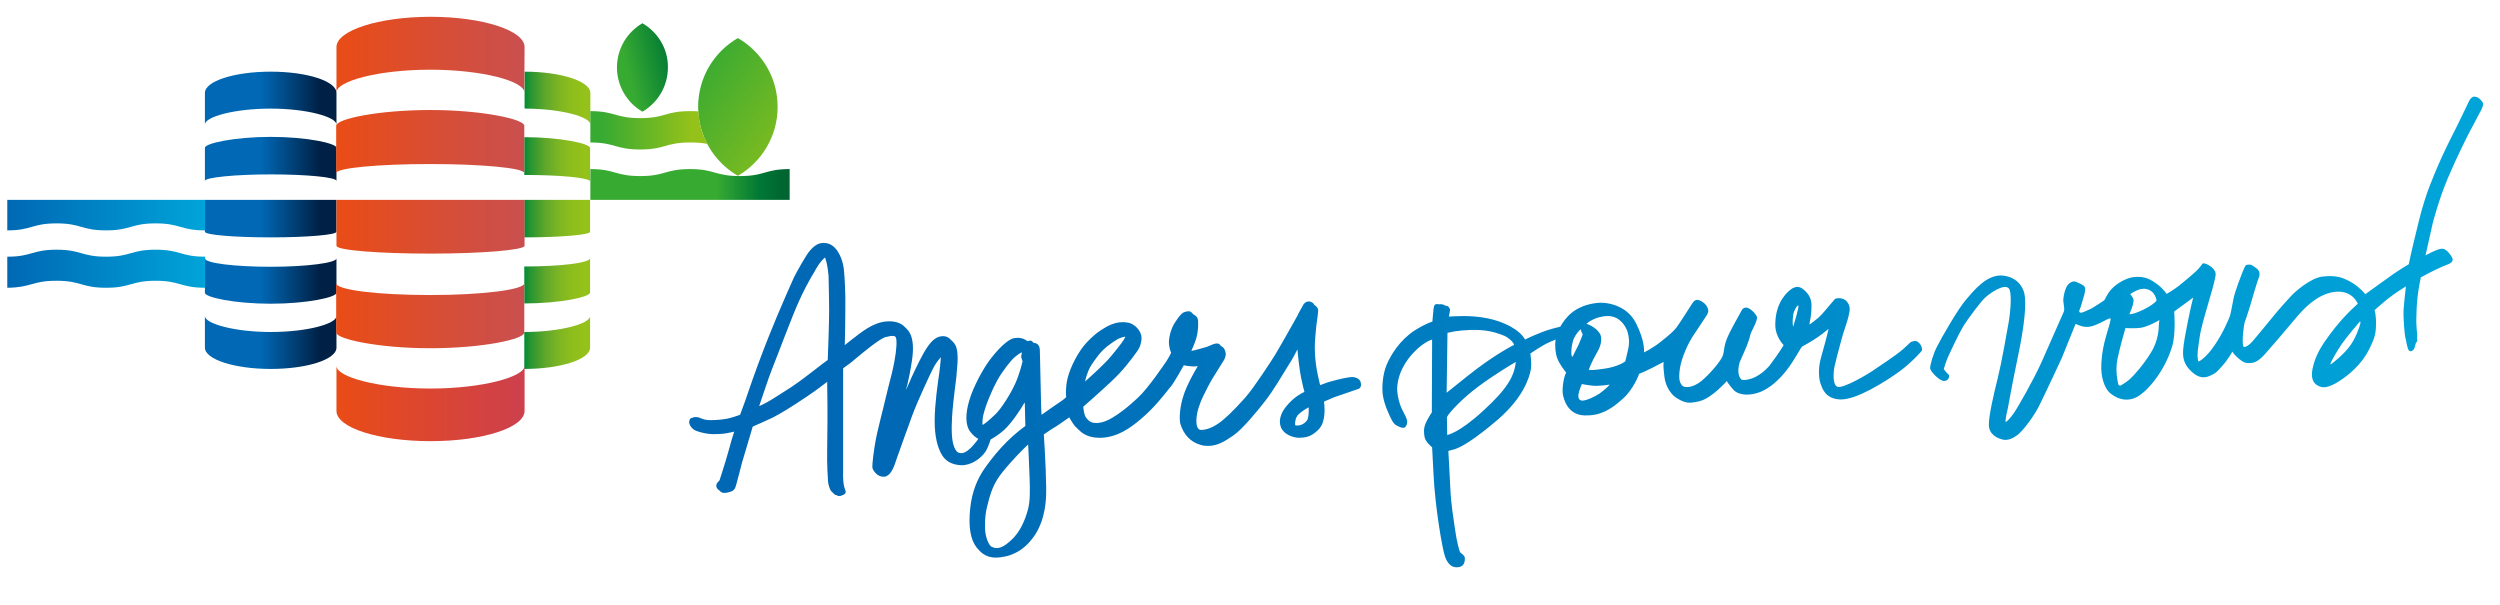 <svg enable-background="new 0 0 893.1 216.2" viewBox="0 0 893.1 216.2" xmlns="http://www.w3.org/2000/svg" xmlns:xlink="http://www.w3.org/1999/xlink"><linearGradient id="a"><stop offset="0" stop-color="#008d34"/><stop offset=".099" stop-color="#299532"/><stop offset=".315" stop-color="#5fa72b"/><stop offset=".525" stop-color="#7db523"/><stop offset=".724" stop-color="#8ebe1c"/><stop offset=".899" stop-color="#94c11a"/></linearGradient><linearGradient id="b" gradientTransform="matrix(1 0 0 -1 0 218)" gradientUnits="userSpaceOnUse" x1="187.327" x2="210.832" xlink:href="#a" y1="95.65" y2="95.65"/><linearGradient id="c" gradientTransform="matrix(1 0 0 -1 0 218)" gradientUnits="userSpaceOnUse" x1="187.327" x2="210.832" xlink:href="#a" y1="117.732" y2="117.732"/><linearGradient id="d" gradientTransform="matrix(1 0 0 -1 0 218)" gradientUnits="userSpaceOnUse" x1="187.327" x2="210.832" xlink:href="#a" y1="161.097" y2="161.097"/><linearGradient id="e" gradientTransform="matrix(1 0 0 -1 0 218)" gradientUnits="userSpaceOnUse" x1="187.404" x2="210.856" xlink:href="#a" y1="182.912" y2="182.912"/><linearGradient id="f" gradientTransform="matrix(1 0 0 -1 0 218)" gradientUnits="userSpaceOnUse" x1="187.327" x2="210.832" xlink:href="#a" y1="139.891" y2="139.891"/><linearGradient id="g"><stop offset="0" stop-color="#002045"/><stop offset="1" stop-color="#0068b4"/></linearGradient><linearGradient id="h" gradientTransform="matrix(1 0 0 -1 0 218)" gradientUnits="userSpaceOnUse" x1="114.412" x2="93.204" xlink:href="#g" y1="182.988" y2="182.988"/><linearGradient id="i" gradientTransform="matrix(1 0 0 -1 0 218)" gradientUnits="userSpaceOnUse" x1="114.412" x2="93.204" xlink:href="#g" y1="161.211" y2="161.211"/><linearGradient id="j" gradientTransform="matrix(1 0 0 -1 0 218)" gradientUnits="userSpaceOnUse" x1="114.412" x2="93.204" xlink:href="#g" y1="95.65" y2="95.65"/><linearGradient id="k" gradientTransform="matrix(1 0 0 -1 0 218)" gradientUnits="userSpaceOnUse" x1="114.412" x2="93.204" xlink:href="#g" y1="117.656" y2="117.656"/><linearGradient id="l" gradientTransform="matrix(1 0 0 -1 0 218)" gradientUnits="userSpaceOnUse" x1="114.412" x2="93.204" xlink:href="#g" y1="139.891" y2="139.891"/><linearGradient id="m"><stop offset="0" stop-color="#e94c16"/><stop offset="1" stop-color="#c94f4f"/></linearGradient><linearGradient id="n" gradientTransform="matrix(1 0 0 -1 0 218)" gradientUnits="userSpaceOnUse" x1="120.168" x2="187.327" xlink:href="#m" y1="198.522" y2="198.522"/><linearGradient id="o" gradientTransform="matrix(1 0 0 -1 0 218)" gradientUnits="userSpaceOnUse" x1="120.168" x2="187.327" xlink:href="#m" y1="167.417" y2="167.417"/><linearGradient id="p" gradientTransform="matrix(1 0 0 -1 0 218)" gradientUnits="userSpaceOnUse" x1="120.168" x2="187.327" y1="73.797" y2="73.797"><stop offset=".001" stop-color="#e94c16"/><stop offset="1" stop-color="#cd404d"/></linearGradient><linearGradient id="q" gradientTransform="matrix(1 0 0 -1 0 218)" gradientUnits="userSpaceOnUse" x1="120.168" x2="187.327" xlink:href="#m" y1="105.245" y2="105.245"/><linearGradient id="r" gradientTransform="matrix(1 0 0 -1 0 218)" gradientUnits="userSpaceOnUse" x1="120.168" x2="187.327" xlink:href="#m" y1="136.997" y2="136.997"/><linearGradient id="s"><stop offset="0" stop-color="#0068b4"/><stop offset="1" stop-color="#00a4d9"/></linearGradient><linearGradient id="t" gradientTransform="matrix(1 0 0 -1 0 218)" gradientUnits="userSpaceOnUse" x1="2.6" x2="73.186" xlink:href="#s" y1="141.147" y2="141.147"/><linearGradient id="u" gradientTransform="matrix(1 0 0 -1 0 218)" gradientUnits="userSpaceOnUse" x1="2.6" x2="73.186" xlink:href="#s" y1="122.034" y2="122.034"/><linearGradient id="v"><stop offset="0" stop-color="#006531"/><stop offset=".123" stop-color="#007834"/><stop offset=".353" stop-color="#37aa32"/></linearGradient><linearGradient id="w" gradientTransform="matrix(1 0 0 -1 0 218)" gradientUnits="userSpaceOnUse" x1="279.577" x2="213.115" xlink:href="#v" y1="152.112" y2="152.112"/><linearGradient id="x" gradientTransform="matrix(1 0 0 -1 0 218)" gradientUnits="userSpaceOnUse" x1="249.479" x2="178.04" xlink:href="#v" y1="198.96" y2="180.775"/><linearGradient id="y"><stop offset="0" stop-color="#94c11a"/><stop offset="1" stop-color="#37aa32"/></linearGradient><linearGradient id="z" gradientTransform="matrix(1 0 0 -1 0 218)" gradientUnits="userSpaceOnUse" x1="290.926" x2="246.764" xlink:href="#y" y1="160.51" y2="191.684"/><linearGradient id="A" gradientTransform="matrix(1 0 0 -1 0 218)" gradientUnits="userSpaceOnUse" x1="246.757" x2="215.021" xlink:href="#y" y1="171.414" y2="171.414"/><linearGradient id="B" gradientTransform="matrix(1 .018 -.018 1 .993 -10.675)" gradientUnits="userSpaceOnUse" x1="321.01" x2="877.837" xlink:href="#s" y1="173.547" y2="127.075"/><linearGradient id="C" gradientTransform="matrix(1 .018 -.018 1 .993 -10.675)" gradientUnits="userSpaceOnUse" x1="317.599" x2="874.426" xlink:href="#s" y1="132.673" y2="86.201"/><linearGradient id="D" gradientTransform="matrix(1 .018 -.018 1 .993 -10.675)" gradientUnits="userSpaceOnUse" x1="318.935" x2="875.762" xlink:href="#s" y1="148.681" y2="102.209"/><path d="m187.3 118.6v13.2c12.9 0 23.5-3.4 23.5-7.6v-11.3c.1 2.7-10.5 5.7-23.5 5.7z" fill="url(#b)"/><path d="m187.3 95.2v13.2c12.9 0 23.5-2.3 23.5-3.9v-12.3c.1 1.7-10.5 3-23.5 3z" fill="url(#c)"/><path d="m187.3 49v13.5c12.9 0 23.3 1 23.5 2.3v-11.9c.1-1.6-10.5-3.9-23.5-3.9z" fill="url(#d)"/><path d="m187.4 25.6v13.2c12.9 0 23.5 2.9 23.5 5.7v-11.3c0-4.2-10.6-7.6-23.5-7.6z" fill="url(#e)"/><path d="m187.3 84.8c12.9 0 23.5-.9 23.5-2v-11.4h-23.5z" fill="url(#f)"/><path d="m120.2 44.5c0-2.7-10.5-5.7-23.5-5.7-12.9 0-23.5 2.9-23.5 5.7v-11.3c0-4.2 10.5-7.6 23.5-7.6s23.5 3.4 23.5 7.6z" fill="url(#h)"/><path d="m120.2 52.8c0-1.6-10.5-3.9-23.5-3.9-12.9 0-23.5 2.3-23.5 3.9v11.8c.2-1.2 10.7-2.3 23.5-2.3s23.3 1 23.5 2.3v-11.8c0 .1 0 .1 0 0z" fill="url(#i)"/><path d="m73.2 112.9c0 2.7 10.5 5.7 23.5 5.7s23.5-2.9 23.5-5.7v11.3c0 4.2-10.5 7.6-23.5 7.6-12.9 0-23.5-3.4-23.5-7.6z" fill="url(#j)"/><path d="m120.2 92.3c0 1.6-10.5 3-23.5 3-12.9 0-23.5-1.3-23.5-3v12.3c0 1.6 10.5 3.9 23.5 3.9s23.5-2.3 23.5-3.9z" fill="url(#k)"/><path d="m73.2 71.4v11.4c0 1.1 10.5 2 23.5 2 12.9 0 23.5-.9 23.5-2v-11.4z" fill="url(#l)"/><path d="m187.3 33c0-4-15-8.1-33.6-8.1s-33.5 4.1-33.5 8.1v-16.2c0-5.9 15.1-10.8 33.6-10.8 18.6 0 33.6 4.9 33.6 10.8z" fill="url(#n)"/><path d="m187.3 44.9c0-2.3-15-5.6-33.6-5.6s-33.6 3.2-33.6 5.6v.1 16.8c.2-1.8 15.2-3.2 33.6-3.2s33.3 1.4 33.6 3.2z" fill="url(#o)"/><path d="m120.2 130.7c0 4 15 8.1 33.6 8.1s33.6-4.2 33.6-8.1v16.1c0 6-15 10.8-33.6 10.8s-33.6-4.8-33.6-10.8z" fill="url(#p)"/><path d="m187.3 101.2c0 2.3-15.1 4.2-33.6 4.2s-33.6-1.8-33.6-4.2v17.5.1c0 2.3 15 5.6 33.6 5.6s33.6-3.2 33.6-5.6c0 0 0 0 0-.1z" fill="url(#q)"/><path d="m120.2 71.4v16.4c0 1.6 15.1 2.8 33.6 2.8s33.6-1.3 33.6-2.8v-16.4z" fill="url(#r)"/><path d="m20.2 79.8c8.9 0 8.8 2.5 17.7 2.5s8.8-2.5 17.7-2.5 8.8 2.5 17.7 2.5v-10.9h-70.7v10.9c8.8 0 8.7-2.5 17.6-2.5z" fill="url(#t)"/><path d="m20.2 100.3c8.9 0 8.8 2.5 17.7 2.5s8.8-2.5 17.7-2.5 8.8 2.5 17.7 2.5v-11.1c-8.8 0-8.8-2.5-17.7-2.5s-8.8 2.5-17.7 2.5-8.8-2.5-17.7-2.5c-8.8 0-8.8 2.5-17.6 2.5v11.1c8.8-.1 8.7-2.5 17.6-2.5z" fill="url(#u)"/><path d="m264.3 62.9c-9 0-8.9-2.5-17.8-2.5s-8.8 2.5-17.8 2.5-8.9-2.5-17.8-2.5v11h71.2v-11c-8.9 0-8.8 2.5-17.8 2.5z" fill="url(#w)"/><path d="m229.5 8.3c-5.5 3.2-9.1 9.1-9.1 15.8s3.7 12.7 9.1 15.8c5.5-3.2 9.1-9.1 9.1-15.8.1-6.7-3.6-12.6-9.1-15.8z" fill="url(#x)"/><path d="m263.6 13.6c-8.5 4.9-14.2 14.1-14.2 24.6s5.7 19.7 14.2 24.6c8.5-4.9 14.2-14.1 14.2-24.6s-5.6-19.6-14.2-24.6z" fill="url(#z)"/><path d="m249.5 39.8c-.8-.1-1.8-.1-3-.1-8.9 0-8.8 2.5-17.8 2.5s-8.9-2.5-17.8-2.5v11.2c8.9 0 8.8 2.5 17.8 2.5s8.9-2.5 17.8-2.5c2.7 0 4.6.2 6.2.5-1.9-3.4-3-7.4-3.2-11.6z" fill="url(#A)"/><path d="m546.7 126.3s4.3-3 6.9-4.1c.7-.3 1.4-.6 2.1-.9-.3 2.4 0 4.9.5 6.4.8 2.4 3.3 5.4 3.3 5.4-1 1.8-1.5 6.1-1.2 7.7s1.6 7.4 7.7 7.6c5.4.2 9.2-1.8 13.8-6 3.9-3.5 5.8-8.9 5.8-8.9 2-.6 8.7-4.2 8.7-4.2-.2 1.8.2 4.2.3 5.3.2 1.9 1.3 5.8 4.7 7.8 2.9 1.7 4.2 1.8 7.9.9 4.4-1.1 9.7-7.2 9.7-7.2s.1.6 2.4 3.2c2 2.1 6.1 2.1 9.6.7 3.3-1.3 6.7-4.3 9.4-7.8 2.8-3.6 4.9-7.9 5.5-8.4 0 0 3.7-2 5.5-3.3 2.2-1.5 3.6-2.8 3.9-3 .2-.1-2.3 9.1-2.7 10.4-1.2 4.3-.6 7.9-.1 9.2s1.5 5.5 7.2 5.6c5.8.1 16.3-6.6 21.1-10.1 4.2-3.1 7.8-7.1 7.9-7.4.2-1.4-.8-2.7-1.7-3.2-.8-.5-2.3.2-2.3.2s-.4.4-2.7 2.5c-2.7 2.4-9 6.4-9.5 6.8-3.1 2.3-11.9 7.3-13.9 6.7s-1.5-5.6-1.1-7.4c.2-1 1.5-6.1 2.5-9.7.7-2.6 1.9-5.8 2.4-7.8.4-2.1 1-3.4-.3-5.3s-3.9-1.5-4.3-1.3c-.3.2-.8.9-1.8 2s-2.7 3.4-4.4 4.9c-1 .8-2.7 2.2-3.1 2.3 0 0 .1-.9.4-2.3s.4-4.6.3-5.3-.2-2.9-3.1-5.1c-2.5-1.9-5 .5-6.7 2.7s-3.1 5.5-3.1 10.1c0 4.4 3 7.3 3 7.3-1.4 2.4-4.4 6.5-5.2 7.5-1.7 1.9-3.3 3-4.6 3.7-1.9 1.1-4.9 1.6-5.4 1-1.6-1.7-.9-5.1-.4-6.4.6-1.3 1.7-3.8 2.4-5.5.7-1.8 1.1-3 1.3-4.1.2-.8 1.9-3.8 2.2-5s.2-1.1 0-1.6-1.4-2.1-2.9-2.8-2.3.4-2.7 1.3-3.9 6.7-5.1 9.9-.7 4.3-1.5 6.1-4.5 6.3-7.6 8.8-6.1 2.4-6.8 1.5c-.6-.8-1.4-1.7-.8-5.9.6-4.3 3.3-9.6 4.4-11.3s4.6-6.9 5.3-8c.6-1.1.7-1.9-.2-3.3-1-1.4-2.4-1.9-2.8-2s-1.3-.3-2.2 1.1-4.7 7.4-5.7 8.7-2.6 2.7-5.5 5c-2.8 2.3-6.1 3.9-6.1 3.9s.5-3.9-2.9-10.5c-3.4-6.7-10.9-7.5-13.7-7.2-8.3.9-11.5 5.4-13.3 8.5-.9.2-1.9.5-3.1.8-4.3 1.2-9.5 3.8-9.5 3.8-1.8-3.4-7.4-6.4-13.5-7.6-6-1.2-11.6-.7-13.7-.6 0 0 .3-1.7.4-2.2s-.5-1.4-.8-1.5-1-.2-1.2-.4-1.4-.4-1.7-.3-.7-.2-1.4 0-.7 1.3-.8 1.8-.4 4.4-.4 4.4-2.3.6-6.4 3.2c-5.2 3.4-8.4 8.6-9.9 12.1s-1.8 8.3-1.4 11c.5 3.4 2.3 7.1 3.1 8.7.6 1.1 1.1 1.8 2 2.2 1 .5 2 1 2.7.6s.9-1.5.9-2 0-.9-1.4-3.6c-1.5-2.7-2-5.7-2.1-6.9-.2-1.2-.4-6.2 3.9-12 4.4-5.8 8.5-6.9 8.5-6.9l-.1 26c-2.8 4.4-3.1 5.6-2.6 8.8.3 1.8 2.7 3.7 2.7 3.7s.3 5.1.5 9.5c.5 11.3 3.1 26.7 4.1 29.5 1 2.9 2.7 4.2 4.9 3.8 2.2-.3 2.2-2.3 2.2-3.3-.1-1-1.5-1.7-1.7-2s-1.2-3.7-1.8-8.1-1.4-8.5-1.7-14.9-.7-13.2-.7-13.2l2.5-.7c2.3-.8 6.9-3.4 15.3-10.6 8.8-7.7 11.1-14.5 11.7-18 .3-2.4-.2-5.5-.2-5.5zm93.9-13.8c.2-1.4 1.2-3.3 1.8-3.4s-1.8 7.6-1.8 7.6c-.2-.3-.3-2.1 0-4.2zm-66.1.4c4.2.1 6 3.5 6.6 4.8s1.2 4.1.6 6.8c-.6 2.8-1.1 4.6-1.1 4.6s-2.4 1.9-7.4 2.6c-5.1.8-5.6.4-5.6.4s.6-2.2 3.1-6.5c1.6-2.7 1.6-5.3.8-6.5s-2.3-2.6-4.7-3.4c-.2 0 2.9-2.8 7.7-2.8zm-5.4 24.9c2.1.2 6-.4 6-.4s-1.9 2-3.7 3.2c-2 1.3-4.3 2.3-5.8 2.5s-1.9-1-1.7-2.3 1.2-3.6 1.2-3.6 2 .4 4 .6zm-4.5-20.1c.2-.1.3.5.3.7s.5.8.5 1c0 .3-1.1 2.9-1.4 3.6s-2.2 4.3-2.2 4.4c-.1.1-.3 0-.4-.6s-.1-2.6.4-4.5c.4-2 2.2-4.2 2.8-4.6zm-47.5 1.2c2.7-.7 7.1-1.2 11.3-1 4.7.2 8.1 1.7 9.1 2.1s3.1 2 3.4 3.2c0 0-7 3.4-16.6 11.1l-7.5 6zm12.7 27.9c-8.7 8-12.8 8.6-12.8 8.6l-.1-6.4c1-1.9 5.7-6.8 11.2-10.9 6.6-4.9 13.4-8.8 13.4-8.8-.5 5-3 9.6-11.7 17.5z" fill="url(#B)"/><path d="m886.8 36.4c-.6-.8-1.2-1.3-1.5-1.5s-1.2-.4-1.6-.4c-.4.1-1.3.7-1.7 1.7-.5 1-3.5 7.4-4.2 8.7-.6 1.3-3.1 6-5.3 10.8s-3.9 9.1-4.7 11.2-2.5 7.1-3.7 12.1c-1.1 4.5-2.7 11-3.6 15.4-1.8 1.1-3.8 2.3-5.5 3.5-4.1 2.9-10 7.2-10 7.2-1.5-1.8-3.7-3.7-6.2-4.9-1.6-.8-4-2-9.1-1.4-4.4.5-10.1 5.7-11.1 6.8s-4.5 4.9-6 6.8-7.7 9.3-7.7 9.3c-1.3 1.6-3.2 2.8-3.5 2-.6-1.7.2-7.7.5-8.6s1.1-3 1.8-5.4 2.8-9.6 3.3-10.7 0-2.3-.4-2.7c-.3-.4-2.1-1.6-2.4-1.7-.2-.1-1.5-.1-1.8.1s-.8 1.3-1.2 2.3-2.7 6.8-3.3 9.7c-.6 2.8-1 5.9-1.6 7-.5 1.1-2.1 5.2-5.2 9.7-3.1 4.6-5.8 6-5.8 5.7-.6-2.4.1-5.6.5-8.6.4-3.2 2.5-10.1 2.5-10.1 1.7-5.7 2.9-10 3.2-12 .5-2.7-4.2-4.9-4.7-4.2-.5.8-1.4 1.9-2.6 3s-3.7 3.2-5.8 4.9c-2.1 1.6-4.4 2.9-4.4 2.9s-1-1.6-3-3.2c-2.4-1.8-4.6-3.3-8.8-2.8-2.6.3-6 2.2-7.9 4.3-1.6 1.7-2.2 3.6-2.6 4-.4.3-3.8 2.5-4.5 2.9-.5.2-2.3 1.1-3.2 1.4s-1.1 0-1.2-.3c-.1-.2.2-.9.5-1.6.1-.4 1.1-3.7 1.3-4.4s.3-1.4.3-2c0-.4-.1-.9-.6-1.3-.3-.2-1.4-.8-2.6-1.3s-2.3.3-3 1.1-1.4 2.9-1.6 5c-.1 1.6.6 3.3.2 4.5-.5 1.2-5 11.4-7.9 17.9s-8.9 17-10.2 18.7c-1.3 1.8-2.5 3-2.7 2.8-.2-.1.3-3 .6-4 .3-1.1 1.3-7.5 3.8-19.4s3-19 2.3-22.4c-.2-.8-1.3-5.5-7.3-6.4s-10.9 5.5-13.6 8.6-8.9 13.8-10.3 16.7c-1.5 2.8-2.4 6.5-2.5 7.6s3.2 4.6 4.9 4.7 2.3-1.8 1.7-2.3-1.7-1.8-1.7-2 1.1-3.4 1.6-4.5 3.6-7.8 5.4-10.8c1.9-3 6.2-8.7 7.7-10.1 1.8-1.7 6.6-5 8.4-3.5 1.4 1.1.7 8.6.1 12.1s-2.6 14.8-3.9 20-3.3 13.6-3.2 16.9 2.9 4.6 4.8 5.1 3.6-.3 5.3-1.5c1.6-1.1 5.5-6 7.6-10 2.1-4.1 8.4-17.7 8.4-17.7 1.9-4.8 4.9-12.1 4.9-12.1 3.6 1.7 5.2 1.3 8.7-.3 1.9-.9 4-2.3 3.8-1.3-.4 2.9-2.9 8.1-3.3 15.5-.4 5.9 1.6 9.1 2.4 10.1s4.7 4.4 9.5 2.5c4-1.6 10.6-9.2 13.4-18.5 1.4-4.8.7-12.4.7-12.4l6.8-5c-.5 1.6-3.4 14.9-3.6 18.8-.3 3.9 1.2 6.1 3.4 8s4.2 2.1 6.3 1.1c2.1-.9 2.5-1.5 4.3-3.5 2.1-2.3 3.6-5.1 3.6-5.1.3.7 1.3 1.7 2.5 2.7 1.3 1 2.1 1.7 4.7 1.3 2-.3 4-2.5 6-4.9 2-2.3 3.3-3.7 10-11.7 6.6-7.8 11.8-8.7 14.3-8.8 5.6-.2 7.3 4.3 7.3 4.3-2.9 2.6-6.9 6.5-11.5 13.1-2.4 3.4-4 6.7-4.7 10.3s.7 4.9 1.1 5.3 2 1.4 3.6 1.1c.8-.1 3.3-.7 7.5-4s6.7-6.6 8.5-10.4c1.5-3.1 2-4.9 2-8 .1-3.3-.5-5.1-.5-5.1 1.3-1.1 4.6-4.4 10.4-8 .3-.2.5-.3.8-.5-.3 2.6-.6 5.2-.8 7.7-.3 3.4.4 10 .6 10.7s.4 1.4.4 1.9c.1.5.3 1.1.4 1.6s.5 1.3 1 1.3 1.2-.4 1.5-1.3.3-1.5.5-1.7.4-.5.4-.8 0-2.2 0-2.2-.4-4.4-.3-5.5-.1-6.2 1.2-12.8c.1-.6.3-1.3.4-2.1 3.8-2.1 7.6-3.9 9.3-4.5 2.7-.9 2.1-2.1 1.9-2.6s-1.8-2.8-3.1-3.1-3.6.9-6 2.1c-.1.1-.3.1-.4.2 1.3-5.9 2.6-11.6 2.6-11.6s2.1-8.2 5.3-15.8 7-15.1 8.2-17.4c1.3-2.2 3.2-6.2 3.8-7.1.4-.9 1-2.1.4-2.9zm-125.8 68.7s3-2.3 5.5-1.9c3.6.6 3.9 4.2 3.9 4.2-1.3 1.9-8.2 5.2-9.7 4.8 0 0 1.4-2.9 1.5-4.8 0-.9-.8-1.9-1.2-2.3zm10.1 13c-.1 1.3-.7 4.6-2.6 7.7-2.6 4.3-6.1 8.3-7.8 9.8-1.8 1.5-3.3 2.2-3.3 2.2s-.7-.2-.7-.7c-.1-.5-1.1-4.4-.3-8.6s2.9-11.3 2.9-11.3 3.7.2 5.5-.1c2.7-.5 5.9-2.3 6.7-2.8-.2-.1-.3 2.5-.4 3.8zm72.1-2.5c-.2.9-1.6 5.4-4.1 8.5s-4.9 4.8-5.8 5.6c-.8.6-.9.6-.7 0s2.2-4.2 3.9-6.7 6.5-8.1 6.5-8.1.4-.2.2.7z" fill="url(#C)"/><path d="m263 173.2c.3-1.2 2.1-7.8 2.1-8l3.8-12.8c1.1-.5 5.5-2.4 7.1-3.2 2.6-1.3 7-4 11.9-7.3 3-2 6.1-4.3 7.6-5.5 0 2 .1 6.1.1 8.9v5c0 3.4-.1 7.3-.1 10.5-.1 4.9.2 9.9.3 11.1.1 1.3.6 2.7.9 3.2s.7.8.9 1 .1.1.1.1c.4.4.7.7 1.1.7s.2.1.2.1c.2.1.4.2.7.2h.2c.5 0 .8-.2 1-.3h.1c.5-.2 1-.5 1.1-1 .1-.3-.1-.7-.4-1.6 0-.1-.1-.2-.1-.4-.3-.7-.5-3.6-.4-5.4 0-1.1 0-4.5 0-8.6 0-2.8 0-5.7 0-8 0-5.2 0-18.2 0-20.3.4-.3 1.1-.9 2.3-1.7.4-.3 1.2-.9 2.2-1.8 3-2.5 8.7-7.2 10.7-7.7h.1c.8-.2 1.7-.4 2.4-.4.8 0 1 .3 1.1.5.5.9.3 4.5-.5 8.7-.4 2.3-1.3 5.9-2.2 9.3-.4 1.7-.8 3.4-1.2 4.9-.4 1.6-.8 3.5-1.3 5.3-.9 3.6-1.8 7.4-2.1 9.3-.3 1.7-1.3 8.1-1 9.3.3.9 1.7 3 3.8 3h.5c2.2-.3 3.2-3.3 3.8-4.8v-.1c1.2-3.4 4.2-11.9 6.1-17 2.1-5.6 6.1-14.1 7.3-16.5.9-1.9 2.2-3.5 2.9-4.3 0 .6-.1 1.6-.3 3.6-.1.4-.1 1-.2 1.7-.6 4.1-1.7 11.6-1.7 17.5 0 5.2.9 9.4 2.7 12.3 1.4 2.2 3.6 3.3 6.6 3.5h.2c3.6.1 7.1-2.5 8.7-4.9.9-1.5 1.4-3.2 1.7-4 0-.1.1-.2.1-.3.7-.4 2.7-1.5 4.7-3.3 3-2.7 6.1-7.7 6.7-8.7.3-.5.5-.9.8-1.2l.2 8.4c-.9.6-3.9 2.9-6.6 5.6-2.9 2.9-5.1 5.6-7.5 8.9-3.2 4.4-5 9.2-5.6 14.9-.7 6.6.1 11.2 2.3 14 1.1 1.3 2.9 3.6 6.8 3.6 1.2 0 2.5-.2 3.9-.5 3.5-.9 6.5-2.9 8.8-5.8 2.1-2.5 3.6-5.7 4.4-9.1 1.2-4.9 1-8.9.8-14.4 0-.3 0-.7 0-1-.2-5.3-.6-11.7-.7-13.2.8-.5 3-2.1 3.8-2.5.9-.5 4-2.7 5.3-3.6.6 1.1 1.7 3 2.7 3.8.1.1.2.2.4.4 1.1 1.1 3.1 3 7.3 3.1h.9c5.9-.2 10.4-3.4 14.4-6.8 4.6-3.9 8-8.3 9.9-10.7.2-.3.4-.5.6-.7 1.5-1.9 3.9-6.3 4.7-7.7.5.1 1.4.3 3 .4h.5c.5 0 1.1 0 1.5-.1-1.2 2-3.7 6.4-4.9 9.9-1.6 4.5-1.8 9.1-1.3 10.8 1.2 3.8 3.6 6.4 7.1 7.4.9.3 1.7.4 2.6.4 3.6.1 6.5-1.9 8.7-3.4.2-.1.4-.3.6-.4 3-2 8.8-9 11.4-12.4 2.6-3.3 6.1-9.2 8-12.3.5-.8.9-1.5 1.2-1.9.6-1 1.4-2.5 2-3.7.1-.1.2-.3.2-.5.2 2.6.7 7.1 1.3 10.2.6 2.9 1 4.4 1.2 5.1-1.1.5-3.6 1.8-6.1 4.7-2.7 3-3.4 6.3-1.9 8.7 1.3 2.1 4.2 2.9 5.8 3h.3c2-.1 4-.1 6.7-2.7 1.1-1 1.8-2.4 2.1-4.1.3-1.4.3-2.7.3-3.3 0-.8-.1-2.1-.2-2.8.3-.2.8-.4 1.1-.5s.5-.2.7-.3c1.1-.5 2-.9 4.5-1.7 3.3-1.1 6.1-2.1 6.1-2.1h.1l.1-.1c.9-.8.6-1.7.5-2.1v-.1c0-.5-.5-.9-.8-1.2-.1-.1-.9-.6-1.9-.7-.2 0-.3 0-.5 0 0 0-.1 0-.2 0-.9.1-3.7.5-8.4 1.9-.6.2-1.9.7-2.7 1-.2-.8-.5-2.2-.8-3.5-1.3-6-1.2-11-.9-14 .2-2.6.5-5.2.8-7 .1-1.1.2-1.8.2-2.1.1-1-.9-1.8-1.4-2.1-.1-.3-.4-.8-1.3-1.1-.2-.1-.5-.1-.7-.1-.5 0-1.2.2-1.8 1-.2.3-.7 1.2-1.5 2.7-.3.5-.5 1-.7 1.4-.7 1.3-6.7 11.9-8 14-1.1 1.8-7.5 11.7-10.6 15.2-4.2 4.7-7.4 7.8-9.8 9.4-2.8 1.9-5 2.2-6 2.2h-.1c-.2 0-1.6-.1-1.6-3.2s1.3-6.5 2.4-8.8c1.1-2.2 2.2-4.5 3.5-6.6s3.4-5.5 3.8-6.1.9-1.8.8-2.6c-.1-.7-.4-1.5-.6-1.8-.3-.4-.7-.7-1.1-.9 0 0-.1-.1-.2-.2-.2-.2-.3-.5-.7-.6-.1 0-.3-.1-.5-.1-.4 0-.9.1-1.2.2-.2.1-1.6.7-2.4 1-1 .3-4.1 1.2-5.3 1.4-.1 0-.2 0-.3 0 .6-1.2 1.8-4 2.1-5.8.3-1.6.4-3.7.3-5s-1.1-1.9-1.5-2.1c0 0 0 0-.1 0 0 0-.1-.1-.2-.2-.2-.3-.5-.6-.8-.8-.2-.1-.4-.2-.7-.2-.5 0-1 .1-1.6.3s-1.5.8-3.4 3.8c-1.5 2.3-2.2 5.6-2.1 7.4.1 1.4.5 2.8.8 3.3-.2.5-.8 1.6-1.6 2.9-.7 1-6.5 9.7-10.3 13.2-2 1.9-8.2 7.5-12.6 8.7-.9.2-1.8.4-2.5.3-1.8 0-2.6-.9-3.4-1.9-.7-.9-.9-2.9-1-3.9 1-.9 5.4-4.7 9.9-8.9 4.6-4.3 7.2-8 8.7-10 .2-.3.4-.5.5-.7 1.5-2 1.6-3.7 1.7-4.5.1-1.1-.2-1.9-.6-2.7-.3-.6-1.2-1.8-2.1-2.3-.4-.3-1.3-.9-2.6-1-.5-.1-.9-.1-1.3-.1-1 0-1.8.1-2.6.3-2.4.7-3.1 1.2-5.5 2.7-2.6 1.7-4.7 4.1-4.9 4.3-2.8 2.9-5.8 8.6-6.8 12.7-.8 3.4-.6 6-.5 6.8-.4.3-1.2 1.1-2.2 1.7-1.1.7-4.9 3.4-6.6 4.6-.1-1.3-.2-3.5-.2-5 0-1.2-.1-5.1-.2-8.9s-.2-7.8-.2-8.6c0-1.4-.2-1.8-.4-2.2 0 0-.1-.1-.1-.1-.4-.7-1-.8-1.6-.9-.2 0-.5-.3-.6-.5l-.1-.1-.2-.1c-.1-.1-.3-.1-.4-.1-.4 0-.7.1-1 .2-.9-.6-1.7-1.1-3.1-1.2-.5 0-1 0-1.6.1-3.3.5-8.2 7-8.8 7.8-2.4 3.2-5.9 9.6-7.3 14.4-1.5 5-1.4 9 .3 11.2 1.1 1.5 2.2 2.2 2.9 2.6-.2.3-.6.9-1.4 1.8-1.8 2.2-3.4 3.3-4.7 3.3-.4 0-.7-.1-1-.2s-1.4-.8-2-3.7c-.7-3.1-.3-9-.1-11.4.3-3.8 1.4-12.1 1.4-12.2 0-.4.1-.9.1-1.5.2-2 .5-4.9.2-7.2-.3-2.1-.8-3-2.6-4.6-.7-.7-1.6-1-2.5-1-1.1 0-2.2.4-3.1 1.1-1.5 1.1-3.3 3.7-5.4 7.9-1.9 3.8-3.8 8-4.7 10.2.1-.5.2-1.1.4-1.6.3-1.4.6-2.8.8-3.7l.1-.5c.5-2.7 1.4-7.1 1.1-10.5-.3-3.7-1.6-5.1-3.3-6.6-1.1-1-3-1.6-5-1.6-1.4 0-2.8.2-4.2.7-3.5 1.2-6.7 3.8-8.6 5.3l-.3.2c-1 .8-2.1 1.7-2.9 2.3.1-2.6.2-8.8.2-12.9.1-5.5-.2-10.9-.5-13.9-.3-3.4-1.7-6.2-2.9-7.6s-2.6-2.1-4.4-2.1h-.1c-2.3 0-3.9 1.8-4.8 2.8-1.2 1.3-4.7 7.6-5.6 9.4-.9 1.9-4.2 9.5-6.1 14s-4.9 12.1-4.9 12.2c-.6 1.4-3.2 8.6-3.8 10.3-.6 1.6-2.6 7.6-2.7 7.8l-1.8 4.9c-.8.3-3.2 1.1-4.7 1.4-1.6.3-3.6.5-5.7.5-.1 0-.2 0-.3 0-1.2 0-2.3-.2-3.1-.6h-.1c-.6-.3-1.2-.5-2-.5h-.1c-.6 0-1.3.4-1.5.4-.6.3-.8 1.2-.6 2s1.1 1.8 1.6 2.1c.6.5 3.3 1.3 5.3 1.5.6.1 1.2.1 1.9.1 1.8 0 3.8-.1 5.4-.5.7-.1 1.3-.3 1.8-.4-.5 1.5-1.4 4.5-2.1 7.2-1.1 4-3.1 10-3.1 10.1-.1.2-.2.3-.4.5s-.5.5-.7 1-.1 1.1.3 1.6c.1.2.3.4.6.5.1.1.3.4.5.5.3.3.8.5 1.4.5s1.2-.1 1.7-.3c1.7-.3 2.2-1.3 2.5-2.6zm204.5-27.7c.1 1.7 0 3.9-.6 4.7-.9 1.2-2.3 1.9-3.6 1.8-.2 0-.4 0-.6-.1-.1-.5-.1-2 .7-3.3.7-1 2.8-2.4 4.1-3.1zm-78.7-13c.5-1.3 1.3-2.6 3.6-5.6 2-2.6 4.8-4.5 6.8-5.7.7-.4 2.1-.9 2.7-.9h.1v.1c-.6 1.3-2.1 3.2-3.9 5.4-.4.5-.9 1.1-1.4 1.7-1.8 2.2-6.8 6.8-9.1 8.8.3-1.3.8-2.9 1.2-3.8zm-21.5 26.3c.1 2 .3 5.9.5 11.6.2 5 .2 8.9-.6 11.7-.9 3.4-2.7 8-6.1 11-2.2 2-3.7 2.7-5.1 2.7-.6 0-1.2-.2-1.8-.5-.8-.4-2.3-3.2-2.3-6.8v-.4c0-3.2 0-4.7 1.5-10.1 1.6-5.6 3.5-8.1 7.5-12.6 3.2-3.6 5.3-5.6 6.4-6.6zm-16.1-10.2c.8-3.7 3.2-9.3 5-12.6s5.1-7.5 6.4-8.5c.6-.5 1.8-1.5 2.5-1.6 0 .1-.1.3-.1.4-.1.5-.3 1.1-.1 1.6s.3 1 .4 1.2c-.2.8-1.1 4.6-2.6 7.9-1.7 3.8-5.1 9.1-7.1 11-1.1 1-2.1 2-3 2.7-1 .8-1.4 1-1.6 1.1-.1-.4 0-2.1.2-3.2zm-75.5-16.5c.7-1.7 1.4-3.6 2.3-5.9 1.4-3.6 3.1-8.1 5.3-13.6 3.3-8.2 6.1-13 7.8-15.8.2-.3.3-.6.5-.9 1.2-2.1 2.5-3.4 3.1-3.9.1.1.2.4.3.8.3.7.8 3.4 1 5.8.1 2.4.2 11.9.2 12.2 0 4.6-.4 15.9-.5 17.8-1.1.8-2.5 1.8-4.1 3.1-2.6 2-5.8 4.5-8.8 6.5-3.9 2.5-6.8 4.4-8.6 5.4-.9.5-2.1 1.1-3 1.5 1-2.9 3.2-9.7 4.5-13z" fill="url(#D)"/></svg>